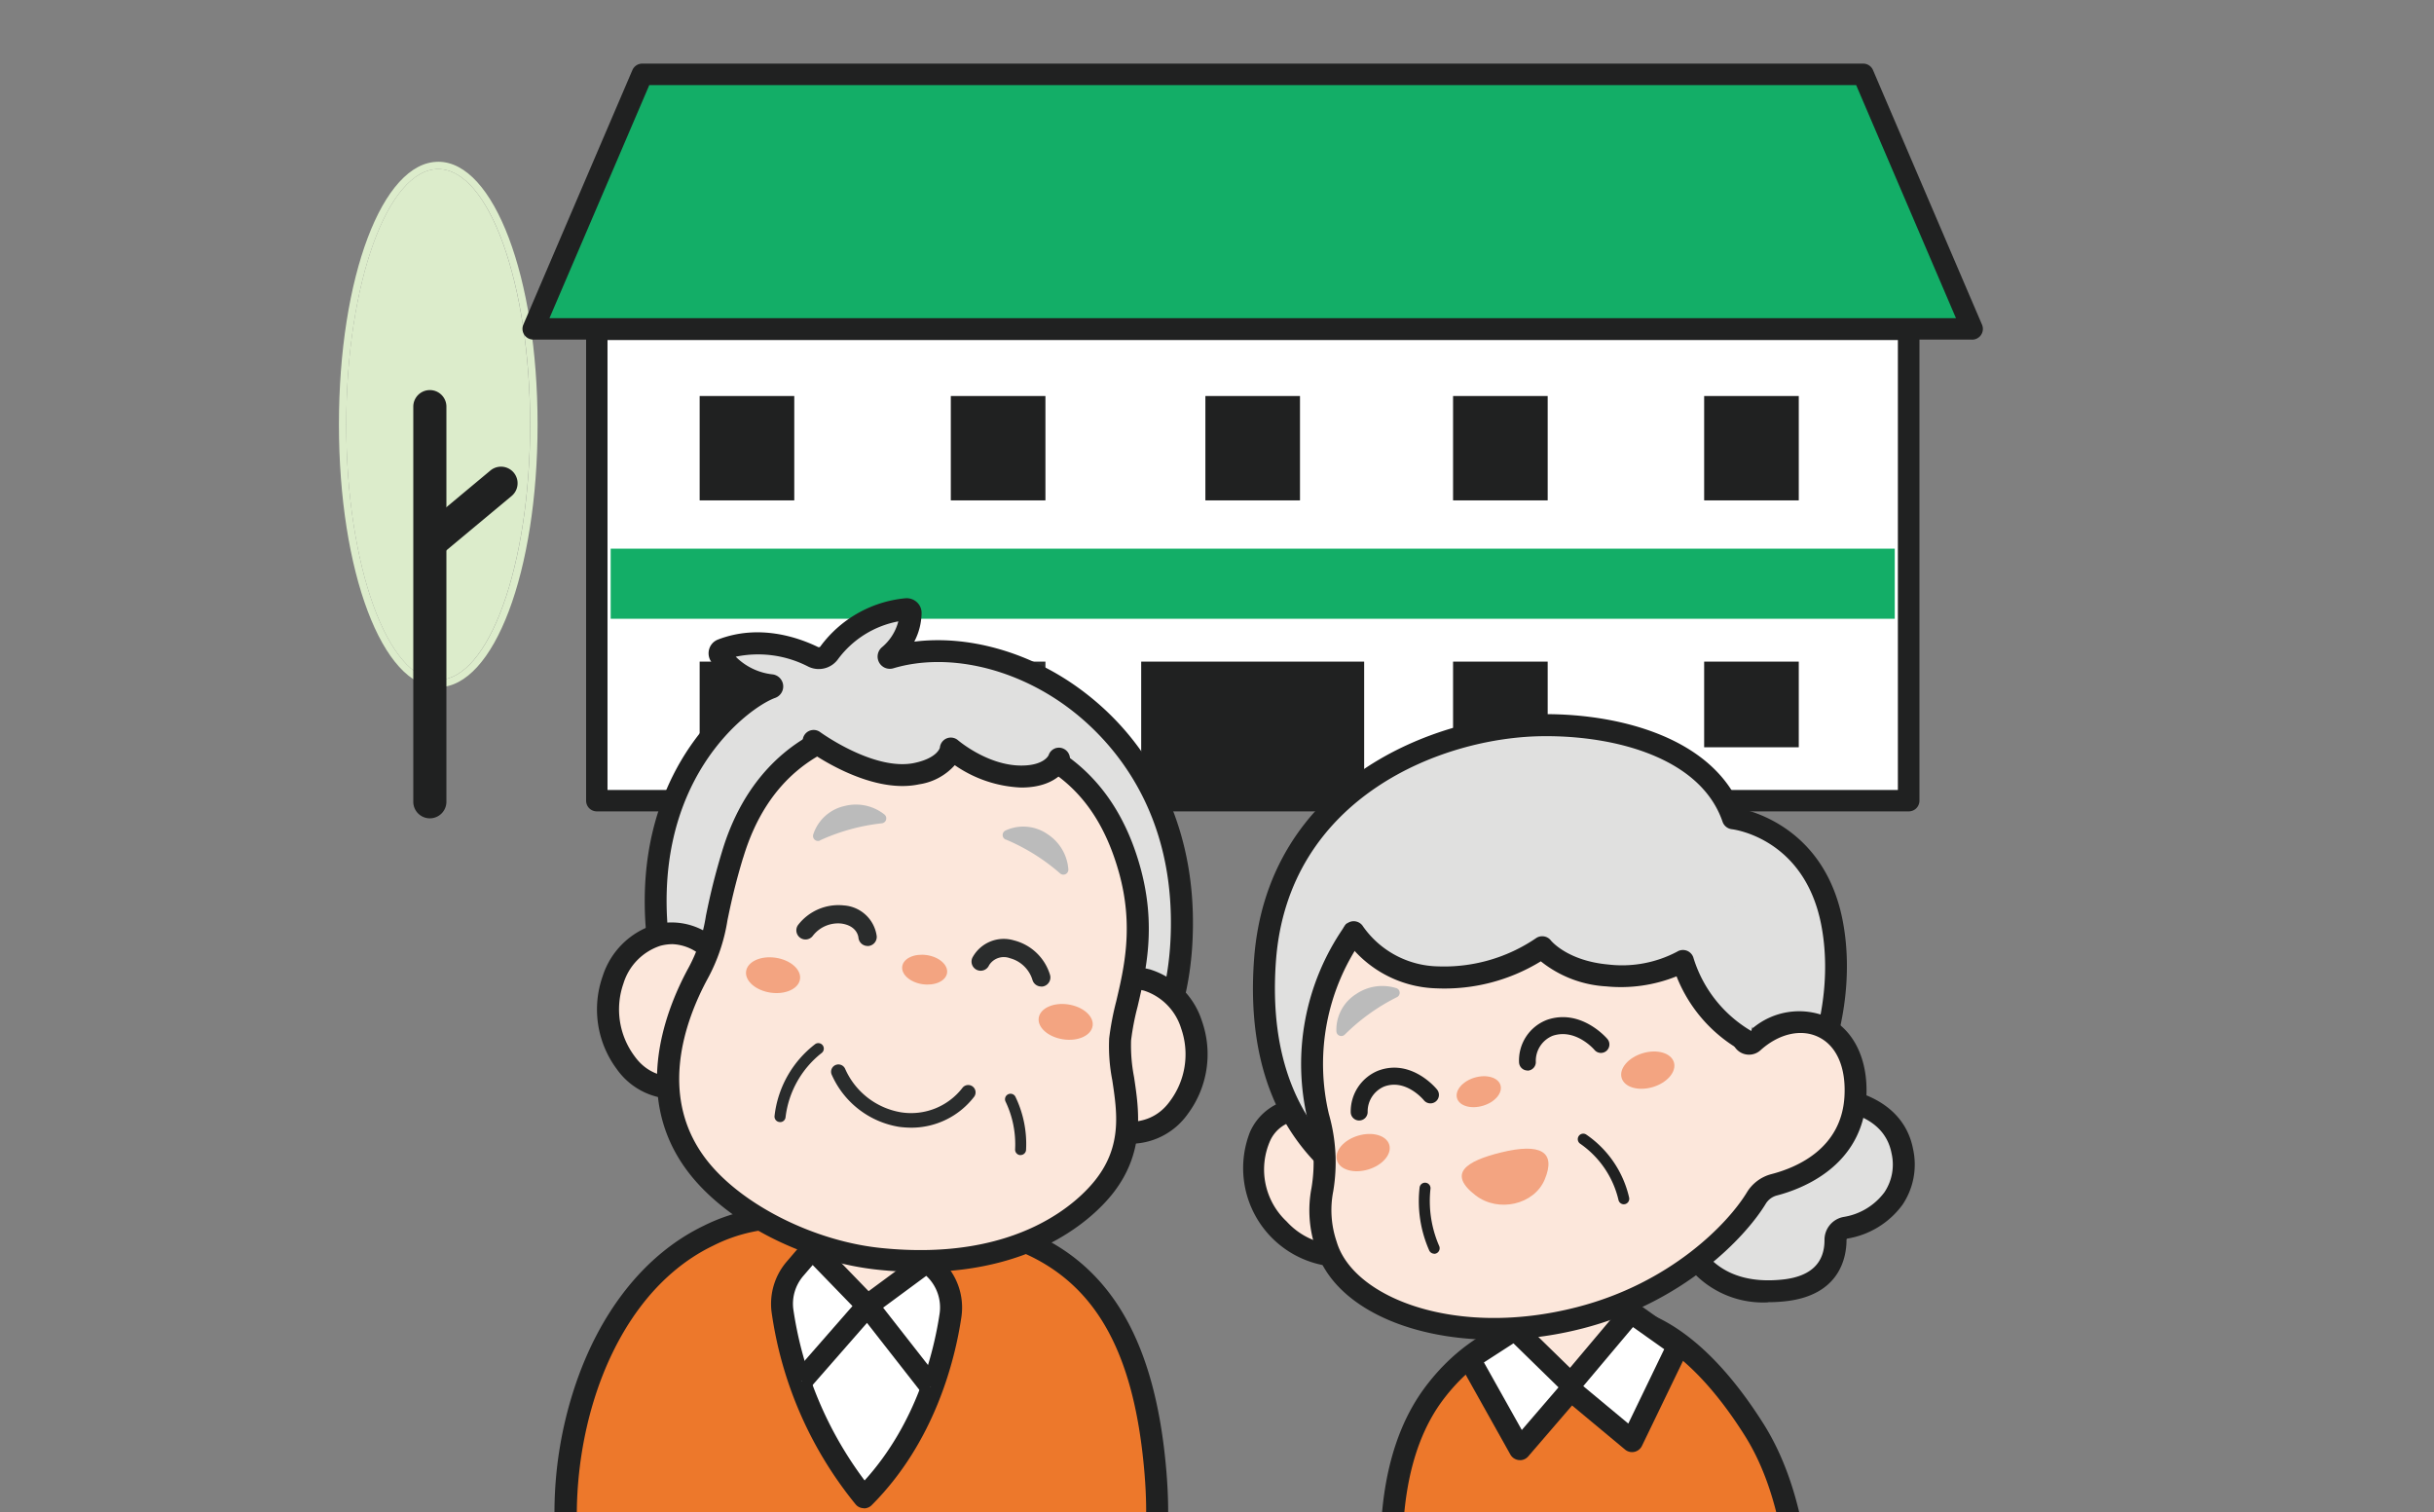 <svg xmlns="http://www.w3.org/2000/svg" xmlns:xlink="http://www.w3.org/1999/xlink" width="272" height="169" viewBox="0 0 272 169">
  <rect x="0" y="0" width="272" height="169" fill="#808080" stroke="none"/>
  <defs>
    <clipPath id="clip-path">
      <rect id="長方形_4577" data-name="長方形 4577" width="272" height="169" transform="translate(3457 8930)" fill="#fff" stroke="#707070" stroke-width="1"/>
    </clipPath>
    <clipPath id="clip-path-2">
      <rect id="長方形_4561" data-name="長方形 4561" width="271" height="169" transform="translate(254 9813)" fill="#fff" stroke="#707070" stroke-width="1"/>
    </clipPath>
  </defs>
  <g id="マスクグループ_1797" data-name="マスクグループ 1797" transform="translate(-3457 -8930)" clip-path="url(#clip-path)">
    <g id="マスクグループ_1795" data-name="マスクグループ 1795" transform="translate(3204 -883)" clip-path="url(#clip-path-2)">
      <g id="レイヤー_9" data-name="レイヤー 9" transform="translate(290.875 9820.109)">
        <g id="グループ_2383" data-name="グループ 2383">
          <path id="パス_5140" data-name="パス 5140" d="M11.292,14.59C5.622,14.59,1.01,27.4,1.01,43.134S5.622,71.678,11.284,71.678s10.274-12.8,10.274-28.544S16.954,14.59,11.292,14.59" transform="translate(-0.194 -2.806)" fill="#dceccb"/>
          <path id="パス_5141" data-name="パス 5141" d="M11.1,71.483C5.428,71.483.824,58.682.824,42.94S5.428,14.4,11.1,14.4,21.372,27.2,21.372,42.94,16.76,71.483,11.1,71.483m0-57.9C4.87,13.58,0,26.479,0,42.94S4.87,72.3,11.1,72.3,22.2,59.4,22.2,42.94,17.317,13.58,11.1,13.58" transform="translate(0 -2.612)" fill="#dceccb"/>
          <path id="パス_5142" data-name="パス 5142" d="M12.14,93.026a1.849,1.849,0,0,1-1.85-1.85V47.02a1.85,1.85,0,0,1,3.7,0V91.176A1.849,1.849,0,0,1,12.14,93.026Z" transform="translate(-1.979 -8.687)" fill="#202121"/>
          <path id="パス_5143" data-name="パス 5143" d="M12.7,65.729a1.825,1.825,0,0,1-1.422-.67,1.855,1.855,0,0,1,.234-2.609l7.5-6.252a1.852,1.852,0,0,1,2.375,2.843l-7.5,6.252a1.836,1.836,0,0,1-1.187.428Z" transform="translate(-2.086 -10.725)" fill="#202121"/>
          <path id="パス_5144" data-name="パス 5144" d="M187.692,29.927H26.88L39.06,1.48H175.5Z" transform="translate(-5.169 -0.285)" fill="#13ae67"/>
          <path id="パス_5145" data-name="パス 5145" d="M187.407,30.838H26.595a1.2,1.2,0,0,1-1.1-1.672L37.677.727A1.2,1.2,0,0,1,38.775,0H175.218a1.189,1.189,0,0,1,1.1.727L188.5,29.174a1.2,1.2,0,0,1-1.1,1.672ZM28.412,28.447H185.589L174.435,2.4H39.567L28.412,28.447Z" transform="translate(-4.884)" fill="#202121"/>
          <rect id="長方形_4549" data-name="長方形 4549" width="146.596" height="52.67" transform="translate(28.818 29.699)" fill="#fff"/>
          <path id="パス_5146" data-name="パス 5146" d="M181.992,90.35H35.4a1.193,1.193,0,0,1-1.2-1.2V36.485a1.193,1.193,0,0,1,1.2-1.2h146.6a1.193,1.193,0,0,1,1.2,1.2v52.67A1.193,1.193,0,0,1,181.992,90.35ZM36.591,87.96h144.2V37.681H36.591V87.96Z" transform="translate(-6.577 -6.787)" fill="#202121"/>
          <rect id="長方形_4550" data-name="長方形 4550" width="143.495" height="7.835" transform="translate(30.369 54.204)" fill="#13ae67"/>
          <rect id="長方形_4551" data-name="長方形 4551" width="10.573" height="11.663" transform="translate(40.312 37.146)" fill="#202121"/>
          <rect id="長方形_4552" data-name="長方形 4552" width="10.573" height="11.663" transform="translate(68.379 37.146)" fill="#202121"/>
          <rect id="長方形_4553" data-name="長方形 4553" width="10.573" height="11.663" transform="translate(96.826 37.146)" fill="#202121"/>
          <rect id="長方形_4554" data-name="長方形 4554" width="24.917" height="15.653" transform="translate(89.654 66.828)" fill="#202121"/>
          <rect id="長方形_4555" data-name="長方形 4555" width="10.573" height="11.663" transform="translate(124.506 37.146)" fill="#202121"/>
          <rect id="長方形_4556" data-name="長方形 4556" width="10.573" height="11.663" transform="translate(152.565 37.146)" fill="#202121"/>
          <rect id="長方形_4557" data-name="長方形 4557" width="10.573" height="9.571" transform="translate(40.312 66.828)" fill="#202121"/>
          <rect id="長方形_4558" data-name="長方形 4558" width="10.573" height="9.571" transform="translate(68.379 66.828)" fill="#2a2c2c"/>
          <rect id="長方形_4559" data-name="長方形 4559" width="10.573" height="9.571" transform="translate(124.506 66.828)" fill="#202121"/>
          <rect id="長方形_4560" data-name="長方形 4560" width="10.573" height="9.571" transform="translate(152.565 66.828)" fill="#202121"/>
          <path id="パス_5147" data-name="パス 5147" d="M170.847,173.525c3.126.04,9.07,2.617,15.306,12.5,8.553,13.545,4.16,37.364,4.16,37.364l-40.514-.1s-9.846-27.744.735-41.5c6.841-8.9,15.992-8.319,20.313-8.263Z" transform="translate(-28.006 -33.367)" fill="#ed782b"/>
          <path id="パス_5148" data-name="パス 5148" d="M190.026,224.326h0l-40.522-.1a1.238,1.238,0,0,1-1.155-.816,85.108,85.108,0,0,1-3.659-15.839c-1.559-11.825-.016-20.847,4.58-26.823,6.914-9,16.227-8.836,20.709-8.755h.6c1.914.032,8.739,1.05,16.332,13.085,3.675,5.823,5.517,14.038,5.476,24.425a84.552,84.552,0,0,1-1.147,13.82,1.231,1.231,0,0,1-1.212,1.01Zm-39.633-2.552,38.583.1c.695-4.628,3.061-24.045-4.16-35.482-7.108-11.267-13.149-11.913-14.288-11.93h-.606c-4.386-.089-12.552-.234-18.714,7.786-9.054,11.784-2.3,34.9-.824,39.528Z" transform="translate(-27.712 -33.073)" fill="#202121"/>
          <path id="パス_5149" data-name="パス 5149" d="M201.89,143.18s7.366-.048,8.5,5.92c.961,5.048-2.867,7.923-6.348,8.537a1.364,1.364,0,0,0-1.123,1.357c0,1.833-.711,5.113-5.775,5.646-10.25,1.09-11.631-7.431-11.631-7.431l16.38-14.03Z" transform="translate(-35.675 -27.535)" fill="#e0e0df"/>
          <path id="パス_5150" data-name="パス 5150" d="M195.08,165.671a10.74,10.74,0,0,1-11.073-8.562,1.251,1.251,0,0,1,.412-1.131l16.38-14.03a1.279,1.279,0,0,1,.792-.3c2.859-.032,8.667,1.4,9.708,6.914a8.048,8.048,0,0,1-1.187,6.2,9.552,9.552,0,0,1-6.155,3.78.128.128,0,0,0-.1.137c0,1.85-.654,6.211-6.873,6.873a17.462,17.462,0,0,1-1.9.1Zm-8.489-8.319c.541,1.777,2.682,6.558,10.128,5.767,3.11-.331,4.685-1.817,4.677-4.426a2.6,2.6,0,0,1,2.132-2.568,7.066,7.066,0,0,0,4.563-2.754,5.571,5.571,0,0,0,.8-4.345c-.792-4.184-5.4-4.814-6.857-4.9Z" transform="translate(-35.383 -27.24)" fill="#202121"/>
          <path id="パス_5151" data-name="パス 5151" d="M162.22,170.1l2.011,11.009,12.616-2.472-2.068-9.813Z" transform="translate(-31.196 -32.465)" fill="#fce7db"/>
          <path id="パス_5152" data-name="パス 5152" d="M164.049,181.695a.776.776,0,0,1-.759-.638l-2-11.017a.775.775,0,0,1,.145-.606.79.79,0,0,1,.541-.307l12.56-1.268a.779.779,0,0,1,.84.614l2.06,9.813a.8.8,0,0,1-.113.59.775.775,0,0,1-.5.331L164.2,181.679l-.145.016Zm-1.09-11.106,1.712,9.418,11.073-2.173-1.753-8.36Z" transform="translate(-31.014 -32.28)" fill="#2a2c2c"/>
          <path id="パス_5153" data-name="パス 5153" d="M127.274,147.677a5.281,5.281,0,0,1,8.448-1.551c1.938,2.245,1.082,14.8,1.082,14.8s-3.513.969-7.439-2.867a9.169,9.169,0,0,1-2.092-10.387Z" transform="translate(-24.325 -27.815)" fill="#fce7db"/>
          <path id="パス_5154" data-name="パス 5154" d="M135.453,161.981a11.047,11.047,0,0,1-9.6-15.088,6.324,6.324,0,0,1,4.959-3.691,6.161,6.161,0,0,1,5.541,1.842c2.1,2.439,1.591,12.624,1.381,15.693a1.216,1.216,0,0,1-.9,1.1,5.671,5.671,0,0,1-1.389.145Zm-3.643-16.4a4.323,4.323,0,0,0-.638.048,3.9,3.9,0,0,0-3.077,2.27,7.948,7.948,0,0,0,1.833,9.006,8.056,8.056,0,0,0,5.42,2.633c.307-5.565.081-11.8-.856-12.891a3.578,3.578,0,0,0-2.69-1.058Z" transform="translate(-24.032 -27.525)" fill="#202121"/>
          <path id="パス_5155" data-name="パス 5155" d="M128.1,117.846c1.373-19.223,19.231-26.25,31.169-26.307,8.352-.04,18.472,2.577,21.137,10.411,0,0,9,1,11.065,11.679,2.165,11.17-3.465,26.88-17.083,32.2s-48.631,4.9-46.281-27.978Z" transform="translate(-24.613 -17.604)" fill="#e0e0df"/>
          <path id="パス_5156" data-name="パス 5156" d="M158.849,149.3c-7.608,0-15.855-1.7-22.155-6.34-7.528-5.541-10.928-14.118-10.112-25.5,1.43-20.031,20.152-27.389,32.38-27.453h.194c8.634,0,18.714,2.787,21.856,10.565,2.375.549,9.515,2.98,11.356,12.519,2.3,11.9-3.861,28.116-17.842,33.584a45.049,45.049,0,0,1-15.685,2.625Zm-29.82-31.662c-.751,10.484,2.318,18.335,9.119,23.342,10.452,7.7,27.357,6.583,35.49,3.408,12.8-5.008,18.448-19.9,16.332-30.83-1.866-9.62-9.668-10.653-10-10.694a1.249,1.249,0,0,1-1.026-.824c-2.423-7.116-11.9-9.628-19.966-9.571-11.316.057-28.633,6.8-29.949,25.168Z" transform="translate(-24.32 -17.31)" fill="#202121"/>
          <path id="パス_5157" data-name="パス 5157" d="M139.141,118.107A25.578,25.578,0,0,0,135.3,138.5c1.979,8.384-.953,8.069.88,14.32,2.076,7.116,14.563,11.7,28.31,8.174,11.195-2.867,17.688-9.975,19.756-13.367a3.362,3.362,0,0,1,2-1.5c2.7-.7,8.7-3.013,9.087-9.8.468-8.206-6.413-10.678-11.429-6.147a.68.68,0,0,1-1.131-.428c-.485-4.265-2.972-16.558-15.734-20.16-14.086-3.982-23.342,1.955-27.9,8.513Z" transform="translate(-25.887 -20.828)" fill="#fce7db"/>
          <path id="パス_5158" data-name="パス 5158" d="M154.715,163.141c-9.854,0-18.133-3.909-19.99-10.274a13.175,13.175,0,0,1-.444-6.68,17.4,17.4,0,0,0-.444-7.7,26.838,26.838,0,0,1,4.022-21.38,23.828,23.828,0,0,1,10.936-8.65c5.444-2.116,11.607-2.237,18.3-.339,12.657,3.578,15.75,15.346,16.493,20.208a8.062,8.062,0,0,1,8.376-1.236c2.948,1.413,4.563,4.782,4.321,9.014-.436,7.625-7.14,10.177-10.007,10.92a2.074,2.074,0,0,0-1.252.953c-2.326,3.812-9.256,11.041-20.5,13.917a39.757,39.757,0,0,1-9.8,1.252Zm3.223-53.913a21.52,21.52,0,0,0-18.068,9.288,24.307,24.307,0,0,0-3.643,19.409,19.6,19.6,0,0,1,.485,8.626,10.925,10.925,0,0,0,.38,5.63c1.825,6.252,13.295,10.8,26.823,7.326,10.484-2.682,16.881-9.321,19.013-12.818a4.543,4.543,0,0,1,2.738-2.052c2.908-.751,7.843-2.883,8.174-8.683.186-3.247-.88-5.678-2.932-6.655-1.938-.929-4.41-.355-6.453,1.494a1.906,1.906,0,0,1-3.174-1.2c-1.575-13.917-10.912-18-14.853-19.118a31.275,31.275,0,0,0-8.481-1.26Z" transform="translate(-25.597 -20.535)" fill="#202121"/>
          <path id="パス_5159" data-name="パス 5159" d="M139.126,114.809s1.123,5.654,11.2,6.453c8.343.662,11.76-2.892,11.76-2.892s2.043,2.98,7.923,3.562c5.444.541,6.89-1.591,6.89-1.591l7.1,8.78s3.95-7.786-2.528-17.592c-9.644-14.587-44.027-14.417-42.347,3.271Z" transform="translate(-26.744 -19.428)" fill="#e0e0df"/>
          <path id="パス_5160" data-name="パス 5160" d="M184.286,133.426a1.161,1.161,0,0,1-.557-.137,16.428,16.428,0,0,1-7.544-8.481,16.682,16.682,0,0,1-7.867,1.123,12.834,12.834,0,0,1-7.3-2.8,20.589,20.589,0,0,1-11.639,3.021,12.877,12.877,0,0,1-10.347-5.678,1.229,1.229,0,0,1,2.124-1.236,10.486,10.486,0,0,0,8.376,4.458,18.252,18.252,0,0,0,10.912-3.126,1.229,1.229,0,0,1,1.7.234c.065.081,1.89,2.27,6.4,2.682a13.166,13.166,0,0,0,7.7-1.43,1.224,1.224,0,0,1,1.842.727,14.368,14.368,0,0,0,6.76,8.311,1.231,1.231,0,0,1-.565,2.326Z" transform="translate(-26.705 -22.812)" fill="#202121"/>
          <path id="パス_5161" data-name="パス 5161" d="M159.543,141.1c.258.872-.614,1.9-1.955,2.3s-2.641.024-2.9-.84.614-1.9,1.955-2.3S159.285,140.237,159.543,141.1Z" transform="translate(-29.739 -26.942)" fill="#f3a481"/>
          <path id="パス_5162" data-name="パス 5162" d="M143.916,149.293c.315,1.042-.735,2.286-2.35,2.77s-3.174.032-3.489-1.01.735-2.286,2.35-2.77S143.6,148.251,143.916,149.293Z" transform="translate(-26.542 -28.479)" fill="#f3a481"/>
          <path id="パス_5163" data-name="パス 5163" d="M183.3,137.883c.315,1.042-.735,2.286-2.35,2.77s-3.174.032-3.489-1.01.735-2.286,2.35-2.77S182.981,136.841,183.3,137.883Z" transform="translate(-34.116 -26.284)" fill="#f3a481"/>
          <path id="パス_5164" data-name="パス 5164" d="M138.955,133.039a22.613,22.613,0,0,1,5.807-4.168.544.544,0,0,0-.073-1.018,5.2,5.2,0,0,0-4.483.67,4.722,4.722,0,0,0-2.2,4.143A.55.55,0,0,0,138.955,133.039Z" transform="translate(-26.54 -24.542)" fill="#bbb"/>
          <path id="パス_5165" data-name="パス 5165" d="M159.736,150.549c4.434-1.09,6.187-.081,4.887,3.021-1.179,2.819-5.177,3.732-7.722,1.777C153.759,152.932,155.746,151.534,159.736,150.549Z" transform="translate(-29.875 -28.87)" fill="#f3a481"/>
          <path id="パス_5166" data-name="パス 5166" d="M176.554,155.941a.611.611,0,0,1-.6-.485,10.592,10.592,0,0,0-4.257-6.268.616.616,0,0,1-.2-.848.608.608,0,0,1,.84-.2,11.675,11.675,0,0,1,4.806,7.051.618.618,0,0,1-.468.735l-.129.016Z" transform="translate(-32.963 -28.471)" fill="#202121"/>
          <path id="パス_5167" data-name="パス 5167" d="M151.139,162.77a.633.633,0,0,1-.557-.347,13.6,13.6,0,0,1-1.082-7.067.612.612,0,1,1,1.212.178,12.553,12.553,0,0,0,.969,6.357.626.626,0,0,1-.283.824.646.646,0,0,1-.267.065Z" transform="translate(-28.733 -29.775)" fill="#202121"/>
          <path id="パス_5168" data-name="パス 5168" d="M161.478,174.676l6.243,6.106,6.744-8.012,5.258,3.723-5.153,10.67-6.849-5.7-5.678,6.591-5.654-10.088Z" transform="translate(-30.075 -33.225)" fill="#fff"/>
          <path id="パス_5169" data-name="パス 5169" d="M161.755,188.987h-.121a1.239,1.239,0,0,1-.945-.63l-5.646-10.088a1.234,1.234,0,0,1,.4-1.632l5.088-3.287a1.221,1.221,0,0,1,1.527.153l5.3,5.177,5.888-6.995a1.228,1.228,0,0,1,1.648-.21l5.258,3.723a1.225,1.225,0,0,1,.4,1.535L175.4,187.4a1.232,1.232,0,0,1-.848.67,1.216,1.216,0,0,1-1.042-.258l-5.92-4.927-4.895,5.686a1.218,1.218,0,0,1-.929.428Zm-4.014-10.912,4.232,7.552,4.1-4.765-5.032-4.919-3.3,2.132Zm11.1,2.649,5.032,4.184,4.014-8.311-3.489-2.472-5.557,6.6Z" transform="translate(-29.786 -32.933)" fill="#202121"/>
          <path id="パス_5170" data-name="パス 5170" d="M65.643,162.361a19.138,19.138,0,0,0-18.318-.678c-13.464,6.47-18.86,26.823-14.506,42.2,0,0,1.494,5.735,4.935,8.489v8.489H90.536l-.089-8.376s8.36-5.654,6.841-24.247c-1.357-16.6-7.633-23.7-16.525-26.622-7.584-2.5-15.12.727-15.12.727Z" transform="translate(-6.027 -30.707)" fill="#ed782b"/>
          <path id="パス_5171" data-name="パス 5171" d="M90.235,221.8H37.46a1.227,1.227,0,0,1-1.228-1.228v-7.923c-3.384-3.069-4.83-8.5-4.895-8.747a44.764,44.764,0,0,1,.59-25.119c2.787-8.747,7.956-15.314,14.571-18.5a20.309,20.309,0,0,1,18.973.42c2.011-.735,8.618-2.754,15.378-.533,10.589,3.481,16.105,12.285,17.365,27.688,1.349,16.517-4.895,23.262-6.833,24.933l.081,7.77a1.227,1.227,0,0,1-1.228,1.244ZM38.68,219.348H88.991l-.073-7.132a1.257,1.257,0,0,1,.541-1.034c.073-.048,7.738-5.605,6.308-23.124-1.187-14.49-6.025-22.373-15.685-25.555-7.059-2.326-14.183.662-14.248.695a1.235,1.235,0,0,1-1.171-.113,17.766,17.766,0,0,0-17.1-.582c-13.182,6.332-17.874,26.565-13.852,40.756.024.081,1.446,5.4,4.523,7.867a1.238,1.238,0,0,1,.46.961v7.261Z" transform="translate(-5.734 -30.412)" fill="#202121"/>
          <path id="パス_5172" data-name="パス 5172" d="M65.783,160.77l-.363,7.77,5.242,9.571,7.762-8.763.089-8.037Z" transform="translate(-12.581 -30.917)" fill="#fce7db"/>
          <path id="パス_5173" data-name="パス 5173" d="M70.541,178.5h-.057a.534.534,0,0,1-.4-.267l-5.234-9.571a.531.531,0,0,1-.065-.275l.363-7.77a.515.515,0,0,1,.541-.493l12.729.541a.507.507,0,0,1,.493.525l-.089,8.037a.538.538,0,0,1-.129.339l-7.77,8.755a.516.516,0,0,1-.388.178ZM65.824,168.3l4.814,8.8,7.148-8.061.081-7.342-11.72-.5-.331,7.108Z" transform="translate(-12.46 -30.794)" fill="#2a2c2c"/>
          <path id="パス_5174" data-name="パス 5174" d="M61.4,80.792C59.5,79.863,55.436,78.385,51.227,80a.432.432,0,0,0-.186.662,8.2,8.2,0,0,0,5.686,3.32.132.132,0,0,1,.032.258c-3.1,1.107-15.257,9.91-12.543,29.343,3.546,25.386,23.043,25.895,30.183,26.08,9.83.258,28.794-6.995,28.213-30.151-.541-21.525-19.756-32.421-32.582-28.592a.136.136,0,0,1-.129-.234,6.532,6.532,0,0,0,2.4-4.79.436.436,0,0,0-.485-.428,12.224,12.224,0,0,0-8.61,4.887,1.456,1.456,0,0,1-1.8.428Z" transform="translate(-8.428 -14.513)" fill="#e0e0df"/>
          <path id="パス_5175" data-name="パス 5175" d="M74.61,140.621h-.533c-6.849-.178-27.68-.727-31.363-27.138C40.38,96.747,48.707,87.563,53.569,84.187a9.739,9.739,0,0,1-3.8-3.077,1.668,1.668,0,0,1-.258-1.454,1.628,1.628,0,0,1,.993-1.074c4.588-1.761,8.957-.234,11.154.832a.213.213,0,0,0,.267-.04,13.356,13.356,0,0,1,9.49-5.4,1.7,1.7,0,0,1,1.308.436,1.62,1.62,0,0,1,.525,1.228,7.091,7.091,0,0,1-.816,3.182c5.977-.751,12.77,1.123,18.391,5.2,7.948,5.767,12.471,14.708,12.737,25.168.234,9.361-2.544,17-8.271,22.72a30.53,30.53,0,0,1-20.669,8.7ZM52.487,80.512a6.872,6.872,0,0,0,4.079,1.963,1.359,1.359,0,0,1,.315,2.633c-2.956,1.058-14.345,9.353-11.744,28.019,3.4,24.352,21.993,24.845,29,25.022a27.887,27.887,0,0,0,19.409-7.98c5.226-5.226,7.77-12.261,7.552-20.919C100.763,96.19,93.606,89.082,89.366,86c-5.993-4.353-13.383-5.961-19.28-4.2A1.366,1.366,0,0,1,68.8,79.462a5.594,5.594,0,0,0,1.85-2.908,10.9,10.9,0,0,0-6.752,4.24,2.655,2.655,0,0,1-3.328.808h0a12.2,12.2,0,0,0-8.085-1.1Zm3.812,4.4Zm13.085-5.46Z" transform="translate(-8.136 -14.225)" fill="#202121"/>
          <path id="パス_5176" data-name="パス 5176" d="M49.895,123.694s-2.367-4.442-7.148-3.15-7.657,8.513-3.546,14.24c3.885,5.4,11.09,1.405,11.09,1.405l-.4-12.495Z" transform="translate(-7.16 -23.136)" fill="#fce7db"/>
          <path id="パス_5177" data-name="パス 5177" d="M44.6,138.538a7.862,7.862,0,0,1-6.688-3.336,11.164,11.164,0,0,1-1.575-10.371,8.849,8.849,0,0,1,5.791-5.767,7.518,7.518,0,0,1,8.553,3.764,1.258,1.258,0,0,1,.145.541l.4,12.5a1.226,1.226,0,0,1-.63,1.115,12.992,12.992,0,0,1-5.993,1.567Zm-.46-17.293a5.313,5.313,0,0,0-1.365.186,6.405,6.405,0,0,0-4.119,4.224,8.748,8.748,0,0,0,1.252,8.117c2.609,3.635,7.14,2.116,8.836,1.365l-.355-11.38a5.247,5.247,0,0,0-4.248-2.512Z" transform="translate(-6.865 -22.844)" fill="#202121"/>
          <path id="パス_5178" data-name="パス 5178" d="M102.876,129.9s2.367-4.442,7.148-3.15,7.657,8.513,3.546,14.24c-3.885,5.4-11.09,1.405-11.09,1.405l.4-12.495Z" transform="translate(-19.708 -24.33)" fill="#fce7db"/>
          <path id="パス_5179" data-name="パス 5179" d="M107.593,144.746a12.993,12.993,0,0,1-5.993-1.567,1.226,1.226,0,0,1-.63-1.115l.4-12.495a1.18,1.18,0,0,1,.145-.541,7.528,7.528,0,0,1,8.553-3.764,8.849,8.849,0,0,1,5.791,5.767,11.164,11.164,0,0,1-1.575,10.371,7.862,7.862,0,0,1-6.688,3.336Zm-4.143-3.4c1.7.743,6.227,2.27,8.836-1.365a8.745,8.745,0,0,0,1.252-8.117,6.423,6.423,0,0,0-4.119-4.224,5.045,5.045,0,0,0-5.605,2.326l-.355,11.38Z" transform="translate(-19.417 -24.036)" fill="#202121"/>
          <path id="パス_5180" data-name="パス 5180" d="M52.752,105.866c-2.358,7.835-1.6,9.095-3.885,13.327-2.108,3.9-6.47,13.715.323,21.953,4.3,5.218,12.543,9.143,19.966,9.91,8.852.921,19.562-.888,25.184-8.166,4.636-5.993,1.317-12,1.712-16.356s3.481-10.322,1.058-18.989C93.887,96.012,86.037,93.5,80.342,91.965,72.3,89.793,57.557,89.954,52.76,105.858Z" transform="translate(-8.757 -17.496)" fill="#fce7db"/>
          <path id="パス_5181" data-name="パス 5181" d="M73.426,152.243a45.908,45.908,0,0,1-4.693-.25c-8.02-.832-16.372-5-20.79-10.355-6.865-8.327-3.231-18.181-.452-23.318a17.865,17.865,0,0,0,1.987-5.9c.355-1.72.8-3.861,1.809-7.2C53.5,97.877,58.12,92.854,64.646,90.681A28.482,28.482,0,0,1,80.364,90.5c4.927,1.333,14.1,3.8,17.632,16.437,1.85,6.607.662,11.623-.283,15.653a28.044,28.044,0,0,0-.727,3.78,18.349,18.349,0,0,0,.331,4.079c.557,3.707,1.252,8.327-2.294,12.915-1.72,2.229-8.02,8.885-21.582,8.885ZM53.637,105.93c-.977,3.239-1.405,5.323-1.753,6.995a20.21,20.21,0,0,1-2.229,6.567c-2.48,4.588-5.759,13.367.186,20.588,3.966,4.814,11.841,8.715,19.15,9.474,15.572,1.623,22.373-5.476,24.085-7.7,2.908-3.756,2.35-7.463,1.809-11.049a19.61,19.61,0,0,1-.347-4.668,31.248,31.248,0,0,1,.783-4.119c.888-3.756,1.987-8.432.307-14.433-2.916-10.411-9.458-12.988-15.9-14.724-2.092-.565-20.637-5.008-26.08,13.06Z" transform="translate(-8.463 -17.205)" fill="#202121"/>
          <path id="パス_5182" data-name="パス 5182" d="M65.32,92.032s5.153,4.806,11.09,4.378c3.691-.267,4.3-1.737,4.216-2.8a.376.376,0,0,1,.614-.307c1.7,1.389,5.484,3.95,9.644,3.255,5.379-.9-1-7.592-.864-7.6,0,0-5.363-4.119-14.983-2.778S65.32,92.04,65.32,92.04Z" transform="translate(-12.562 -16.521)" fill="#e0e0df"/>
          <path id="パス_5183" data-name="パス 5183" d="M82.945,125.335c-.137.9-1.365,1.454-2.746,1.252s-2.4-1.1-2.262-2,1.365-1.454,2.746-1.252S83.082,124.439,82.945,125.335Z" transform="translate(-14.986 -23.711)" fill="#f3a481"/>
          <ellipse id="楕円形_211" data-name="楕円形 211" cx="1.971" cy="3.045" rx="1.971" ry="3.045" transform="matrix(0.147, -0.989, 0.989, 0.147, 45.214, 103.37)" fill="#f3a481"/>
          <path id="パス_5184" data-name="パス 5184" d="M102.842,132.556c-.162,1.082-1.64,1.753-3.3,1.5s-2.883-1.325-2.722-2.4,1.64-1.753,3.3-1.5,2.883,1.325,2.722,2.4Z" transform="translate(-18.616 -25.02)" fill="#f3a481"/>
          <path id="パス_5185" data-name="パス 5185" d="M77.038,145.533a10.94,10.94,0,0,1-1.325-.089,9.978,9.978,0,0,1-7.568-5.872.819.819,0,0,1,1.518-.614,8.338,8.338,0,0,0,6.268,4.862,7.253,7.253,0,0,0,6.817-2.706.817.817,0,0,1,1.139-.2.826.826,0,0,1,.21,1.139,8.856,8.856,0,0,1-7.051,3.481Z" transform="translate(-13.093 -26.624)" fill="#2a2c2c"/>
          <path id="パス_5186" data-name="パス 5186" d="M60.875,144.337H60.81a.615.615,0,0,1-.541-.678,11.786,11.786,0,0,1,4.563-8.045.615.615,0,0,1,.7,1.01A10.746,10.746,0,0,0,61.5,143.8a.612.612,0,0,1-.606.549Z" transform="translate(-11.589 -26.059)" fill="#2a2c2c"/>
          <path id="パス_5187" data-name="パス 5187" d="M93.9,149.388h-.024a.614.614,0,0,1-.59-.638,11.06,11.06,0,0,0-1.05-5.307.615.615,0,0,1,1.074-.6,12.132,12.132,0,0,1,1.2,5.945.609.609,0,0,1-.614.59Z" transform="translate(-17.722 -27.411)" fill="#2a2c2c"/>
          <path id="パス_5188" data-name="パス 5188" d="M66.373,106.519a22.356,22.356,0,0,1,6.9-1.906.556.556,0,0,0,.291-.993,5.123,5.123,0,0,0-4.434-.945,4.76,4.76,0,0,0-3.505,3.166.556.556,0,0,0,.751.695Z" transform="translate(-12.613 -19.716)" fill="#bbb"/>
          <path id="パス_5189" data-name="パス 5189" d="M92.169,107a22.393,22.393,0,0,1,6.074,3.788.556.556,0,0,0,.929-.46,5.121,5.121,0,0,0-2.3-3.9,4.745,4.745,0,0,0-4.7-.436.557.557,0,0,0,0,1.026Z" transform="translate(-17.66 -20.3)" fill="#bbb"/>
          <path id="パス_5190" data-name="パス 5190" d="M88.6,98.629h-.04a14.007,14.007,0,0,1-7.4-2.5,6.628,6.628,0,0,1-3.982,2.14c-5.581,1.2-12.237-3.651-12.519-3.861a1.227,1.227,0,1,1,1.462-1.971c.057.04,6.058,4.4,10.548,3.441,2.536-.541,2.827-1.688,2.827-1.7a1.245,1.245,0,0,1,.759-1.042,1.23,1.23,0,0,1,1.268.21c.032.024,3.279,2.811,7.043,2.827H88.6c2.52,0,3.037-1.123,3.053-1.171a1.206,1.206,0,0,1,1.543-.759,1.249,1.249,0,0,1,.775,1.575c-.04.113-.985,2.811-5.371,2.811Z" transform="translate(-12.339 -17.731)" fill="#202121"/>
          <path id="パス_5191" data-name="パス 5191" d="M62.761,166.207l1.914-2.237,6.171,6.365,6.655-4.911.662.59a6.056,6.056,0,0,1,1.963,5.436c-.711,4.741-2.908,13.529-9.676,20.289a42.793,42.793,0,0,1-9.111-20.9,6.029,6.029,0,0,1,1.413-4.628Z" transform="translate(-11.788 -31.533)" fill="#fff"/>
          <path id="パス_5192" data-name="パス 5192" d="M70.168,192.674h-.04a1.192,1.192,0,0,1-.88-.42,43.56,43.56,0,0,1-9.41-21.565,7.248,7.248,0,0,1,1.7-5.573l1.914-2.237a1.233,1.233,0,0,1,1.817-.057l5.42,5.6,5.791-4.273a1.229,1.229,0,0,1,1.543.073l.662.59a7.262,7.262,0,0,1,2.367,6.542c-.719,4.814-2.988,13.941-10.015,20.976a1.222,1.222,0,0,1-.872.363Zm-5.727-27.179L63.4,166.706a4.778,4.778,0,0,0-1.131,3.683,41.928,41.928,0,0,0,7.972,19.183c5.791-6.389,7.73-14.312,8.376-18.6a4.807,4.807,0,0,0-1.486-4.265l-5.856,4.321a1.222,1.222,0,0,1-1.607-.137l-5.234-5.4Z" transform="translate(-11.497 -31.24)" fill="#202121"/>
          <path id="パス_5193" data-name="パス 5193" d="M64.01,180.274l7.358-8.424L78.46,180.9" transform="translate(-12.31 -33.048)" fill="#fff"/>
          <path id="パス_5194" data-name="パス 5194" d="M77.269,181.369,71.1,173.478l-6.389,7.3-1.85-1.615,7.366-8.424a1.236,1.236,0,0,1,1.9.048l7.083,9.054-1.938,1.51Z" transform="translate(-12.088 -32.754)" fill="#202121"/>
          <path id="パス_5195" data-name="パス 5195" d="M164.224,137.891a.948.948,0,0,1-.945-.9,4.844,4.844,0,0,1,3.158-4.773c3.756-1.268,6.6,2.011,6.712,2.148a.945.945,0,1,1-1.438,1.228c-.081-.1-2.14-2.439-4.677-1.583a3.026,3.026,0,0,0-1.882,2.916.95.95,0,0,1-.9.977h-.032Z" transform="translate(-31.399 -25.371)" fill="#202121"/>
          <path id="パス_5196" data-name="パス 5196" d="M140.935,144.824a.946.946,0,0,1-.945-.921,4.912,4.912,0,0,1,3.053-4.644c3.7-1.4,6.478,1.955,6.591,2.1a.947.947,0,1,1-1.47,1.2c-.081-.1-2.043-2.431-4.45-1.527a3.026,3.026,0,0,0-1.833,2.811.948.948,0,0,1-.921.977h-.032Z" transform="translate(-26.921 -26.715)" fill="#202121"/>
          <path id="パス_5197" data-name="パス 5197" d="M95.317,126.431a1.018,1.018,0,0,1-.985-.751,3.6,3.6,0,0,0-2.52-2.415,1.94,1.94,0,0,0-2.326.792,1.023,1.023,0,1,1-1.858-.856,3.972,3.972,0,0,1,4.62-1.93,5.659,5.659,0,0,1,4.055,3.877,1.027,1.027,0,0,1-.719,1.26,1,1,0,0,1-.267.032Z" transform="translate(-16.833 -23.297)" fill="#2a2c2c"/>
          <path id="パス_5198" data-name="パス 5198" d="M71.242,120.988a1.025,1.025,0,0,1-1.018-.929c-.024-.226-.234-1.333-1.9-1.575a3.558,3.558,0,0,0-3.207,1.381,1.023,1.023,0,0,1-1.656-1.2,5.693,5.693,0,0,1,5.161-2.205,3.968,3.968,0,0,1,3.643,3.433,1.023,1.023,0,0,1-.945,1.1h-.081Z" transform="translate(-12.167 -22.385)" fill="#2a2c2c"/>
        </g>
      </g>
    </g>
  </g>
</svg>
